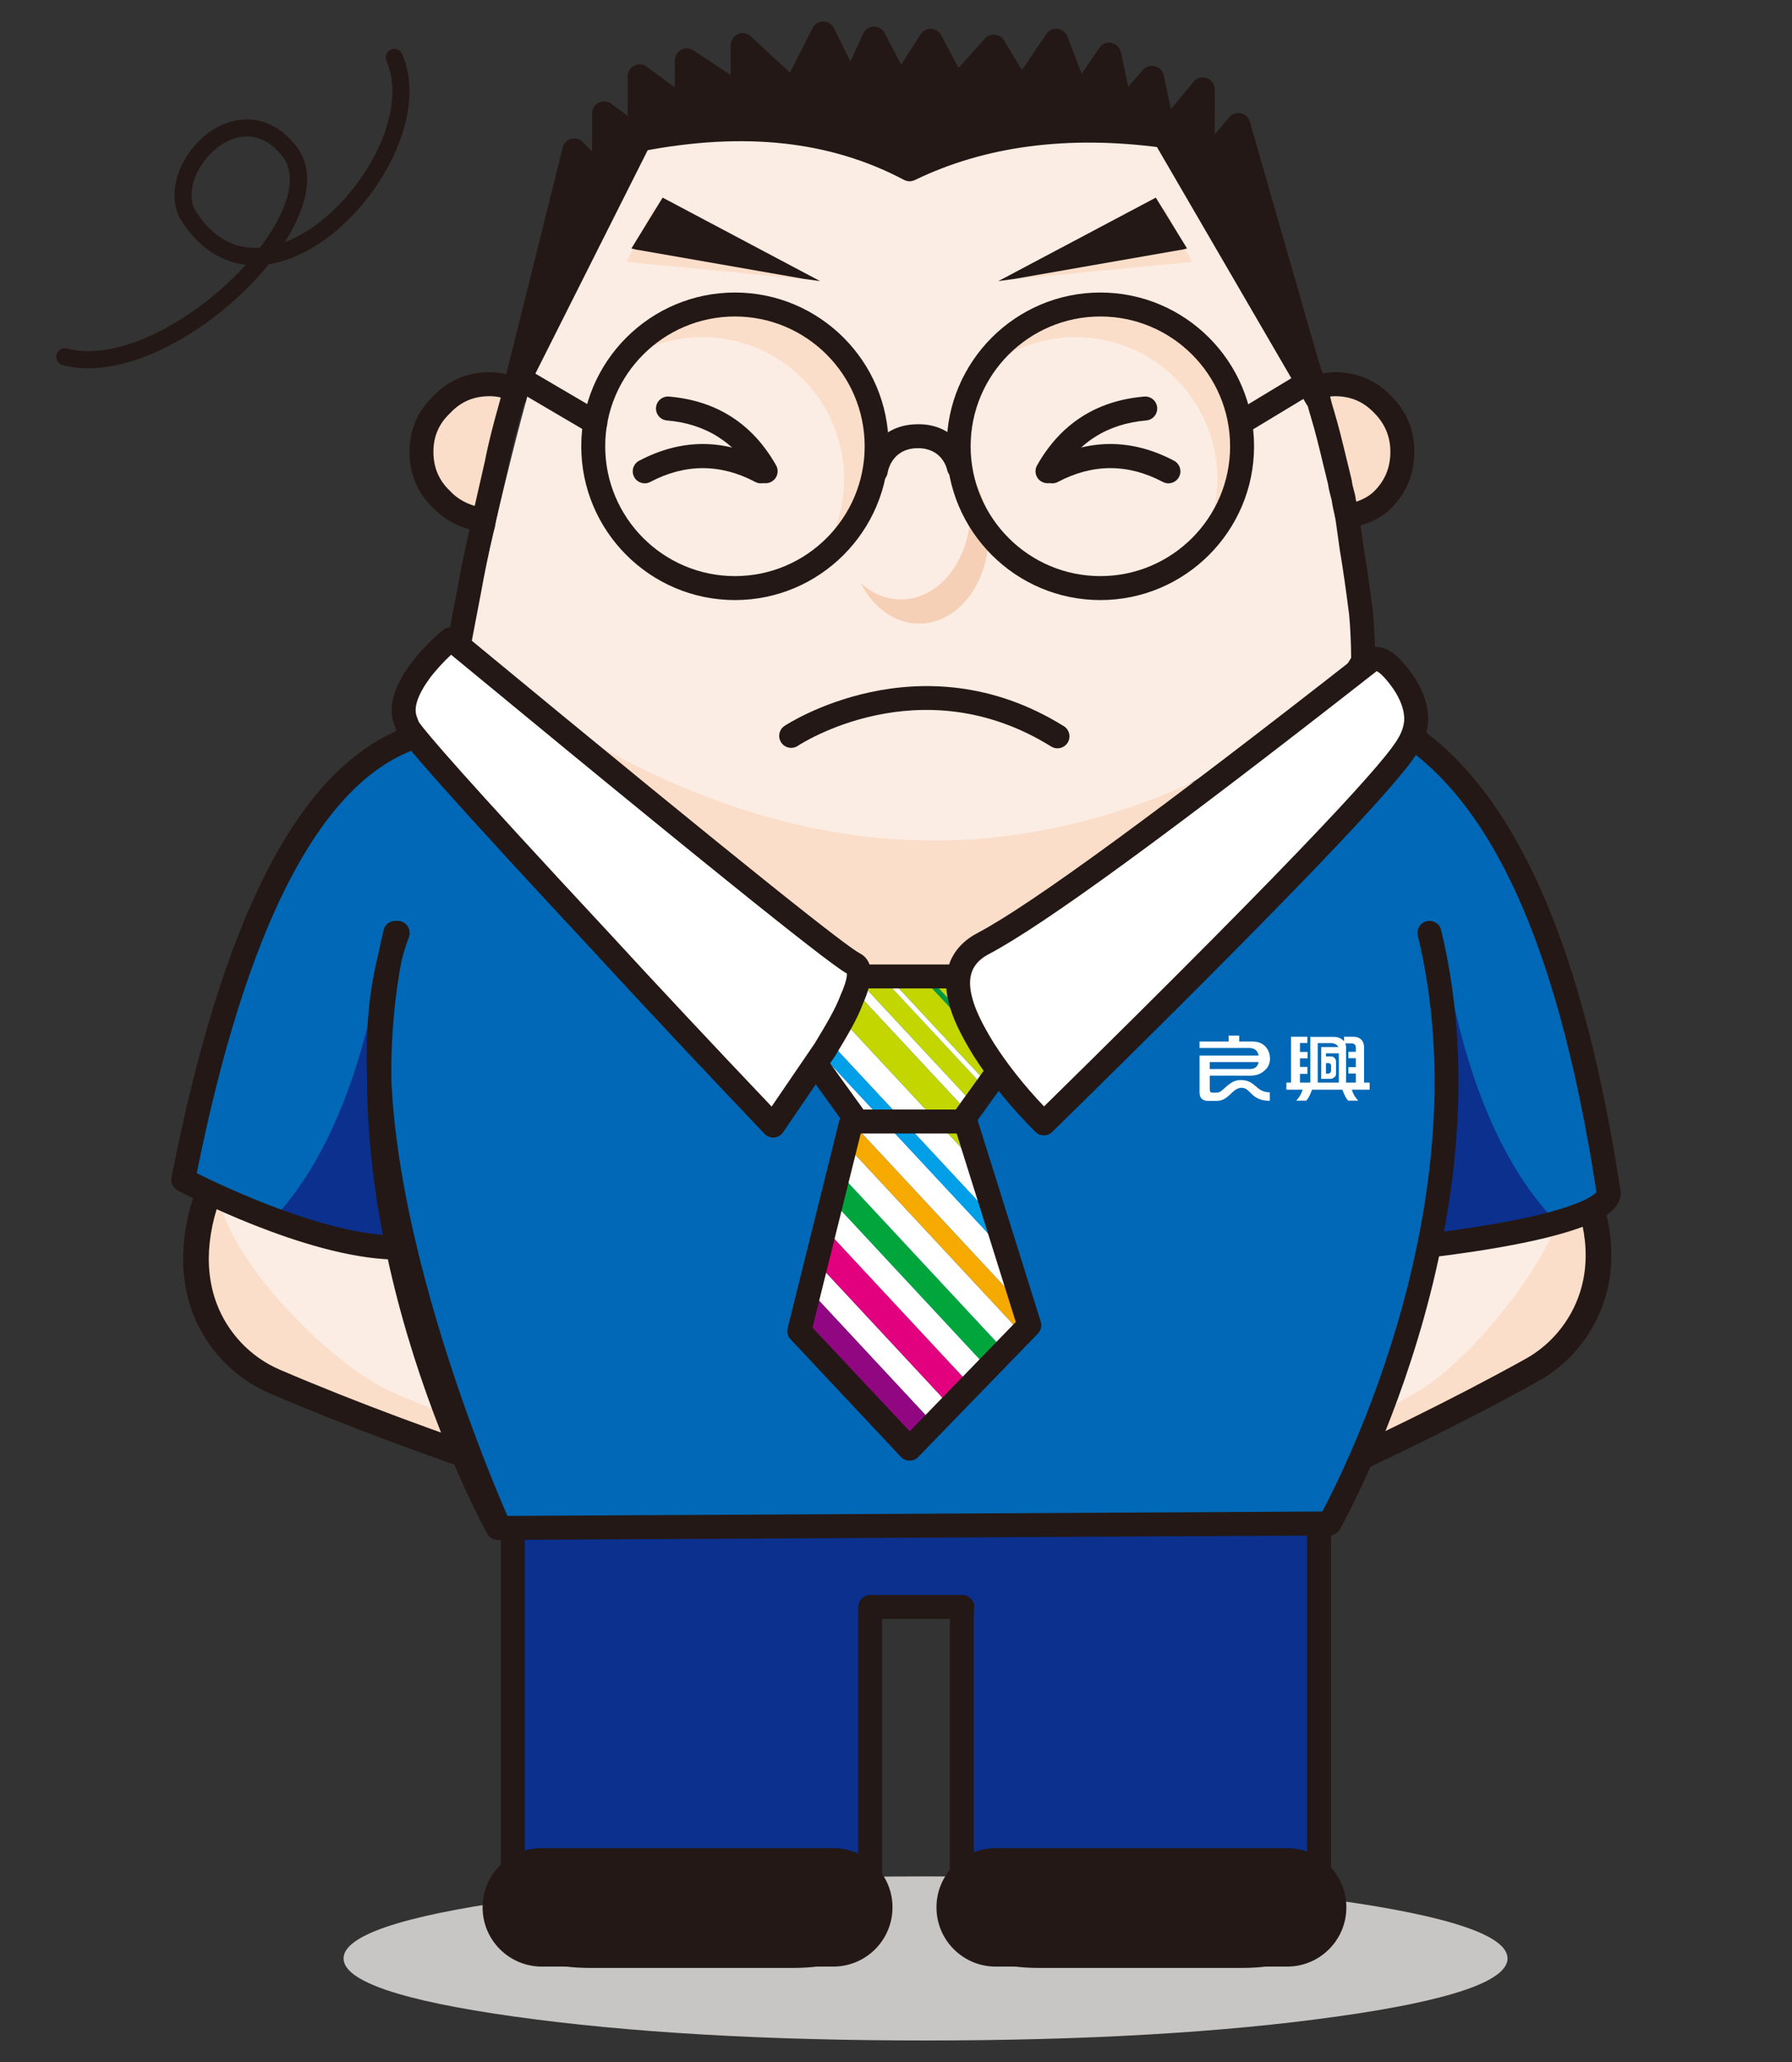 <?xml version="1.0" encoding="utf-8"?>
<!-- Generator: Adobe Illustrator 14.0.0, SVG Export Plug-In . SVG Version: 6.00 Build 43363)  -->
<!DOCTYPE svg PUBLIC "-//W3C//DTD SVG 1.1//EN" "http://www.w3.org/Graphics/SVG/1.1/DTD/svg11.dtd">
<svg version="1.1" id="圖層_1" xmlns="http://www.w3.org/2000/svg" xmlns:xlink="http://www.w3.org/1999/xlink" x="0px" y="0px"
	 width="200px" height="230px" viewBox="0 0 200 230" enable-background="new 0 0 200 230" xml:space="preserve">
<rect x="0" y="0" width="200" height="230" fill="#333333" stroke="none"/>
<g>
	<g>
		<path id="_x3C_臉_x3E_耳朵填色_23_" fill-rule="evenodd" clip-rule="evenodd" fill="#FBDECA" d="M149.948,55.571
			c0.082,0.648,0.244,1.295,0.406,2.024c1.781-0.324,3.078-0.972,3.969-1.862c1.457-1.458,2.188-3.24,2.188-5.345
			c0-2.025-0.73-3.807-2.188-5.265c-1.459-1.539-3.24-2.268-5.346-2.268c-0.729,0-1.457,0.162-2.188,0.405
			c0.162,0.648,0.406,1.377,0.568,2.106c0.08,0.243,0.162,0.567,0.242,0.81c0.729,2.43,1.295,5.021,1.943,7.613
			C149.624,54.438,149.786,54.923,149.948,55.571z"/>
		<path id="_x3C_臉_x3E_耳朵填色_22_" fill-rule="evenodd" clip-rule="evenodd" fill="#FBDECA" d="M57.89,44.314
			c0.081-0.162,0.162-0.405,0.243-0.648c-1.296-0.567-2.511-0.81-3.482-0.81c-2.105,0-3.888,0.729-5.346,2.268
			c-1.539,1.458-2.268,3.24-2.268,5.265c0,2.105,0.729,3.887,2.268,5.345c1.296,1.376,3.159,2.187,5.346,2.349
			c0.485-2.106,0.972-4.292,1.457-6.398c0.406-2.105,0.973-4.211,1.539-6.236C57.728,45.124,57.89,44.718,57.89,44.314z"/>
		<path fill="#231815" d="M150.352,58.933c-0.633,0-1.195-0.453-1.314-1.098c-0.131-0.726,0.352-1.422,1.076-1.554
			c1.436-0.26,2.533-0.763,3.264-1.493c1.207-1.208,1.797-2.647,1.797-4.4c0-1.675-0.605-3.128-1.797-4.32
			c-1.205-1.271-2.637-1.876-4.4-1.876c-0.508,0-1.084,0.11-1.764,0.337c-0.703,0.234-1.457-0.146-1.691-0.846
			c-0.232-0.7,0.146-1.457,0.846-1.69c0.957-0.319,1.811-0.474,2.609-0.474c2.502,0,4.627,0.903,6.316,2.685
			c1.684,1.685,2.553,3.774,2.553,6.184c0,2.463-0.869,4.579-2.578,6.29c-1.123,1.121-2.695,1.873-4.676,2.232
			C150.512,58.925,150.43,58.933,150.352,58.933L150.352,58.933z"/>
		<path fill="#231815" d="M54.652,59.418c-0.032,0-0.066-0.001-0.101-0.004c-2.529-0.188-4.669-1.134-6.192-2.737
			c-1.764-1.684-2.657-3.799-2.657-6.289c0-2.437,0.895-4.526,2.658-6.21c1.684-1.764,3.801-2.659,6.291-2.659
			c1.25,0,2.64,0.319,4.018,0.922c0.676,0.296,0.984,1.084,0.689,1.76c-0.297,0.676-1.086,0.982-1.761,0.688
			c-1.028-0.45-2.075-0.698-2.946-0.698c-1.765,0-3.195,0.605-4.375,1.851c-0.018,0.018-0.034,0.035-0.051,0.051
			c-1.246,1.18-1.852,2.584-1.852,4.294c0,1.764,0.605,3.195,1.852,4.375c0.018,0.018,0.035,0.036,0.053,0.054
			c1.06,1.125,2.605,1.793,4.472,1.932c0.735,0.055,1.288,0.695,1.233,1.431C55.931,58.883,55.344,59.418,54.652,59.418
			L54.652,59.418z"/>
		<path fill="#FCEDE4" d="M52.254,71.85c0,0,24.308,25.957,49.607,25.32c25.299-0.637,50.133-23.285,50.133-23.285
			s-2.365-22.136-5.594-31.029c-3.227-8.894-16.193-27.293-16.193-27.293s-17.59-3.872-28.082,3.87c0,0-11.084-7.316-29.826-3.87
			c0,0-9.832,16.278-12.908,26.778C56.316,52.839,52.254,71.85,52.254,71.85z"/>
		<path fill-rule="evenodd" clip-rule="evenodd" fill="#F5D0B6" d="M107.069,51.618c0.783,1.544,1.242,3.38,1.242,5.355
			c0,5.463-3.473,9.891-7.758,9.891c-1.676,0-3.225-0.684-4.492-1.836c1.381,2.727,3.781,4.536,6.516,4.536
			c4.285,0,7.76-4.428,7.76-9.891C110.336,56.346,109.043,53.411,107.069,51.618z"/>
		<polygon id="_x3C_臉_x3E_眉_43_" fill-rule="evenodd" clip-rule="evenodd" fill="#FBDECA" points="89.381,31.11 91.176,31.216 
			72.946,23.266 69.903,29.183 70.561,29.295 70.642,29.289 		"/>
		<polygon id="_x3C_臉_x3E_眉_42_" fill-rule="evenodd" clip-rule="evenodd" fill="#231815" points="89.747,31.112 91.528,31.355 
			73.954,22.042 70.471,27.711 71.119,27.873 71.2,27.873 		"/>
		<polygon id="_x3C_臉_x3E_眉_41_" fill-rule="evenodd" clip-rule="evenodd" fill="#FBDECA" points="113.571,31.11 
			111.776,31.216 130.006,23.266 133.049,29.183 132.391,29.295 132.309,29.289 		"/>
		<polygon id="_x3C_臉_x3E_眉_40_" fill-rule="evenodd" clip-rule="evenodd" fill="#231815" points="113.206,31.112 
			111.424,31.355 128.999,22.042 132.481,27.711 131.833,27.873 131.752,27.873 		"/>
		<path id="_x3C_臉_x3E_脖子陰影_11_" fill-rule="evenodd" clip-rule="evenodd" fill="#FBDECA" d="M53.247,74.334l3.482,7.883
			c4.779,6.965,9.395,13.282,13.85,19.033c14.498,18.547,25.025,28.184,31.586,28.67c6.561,0.566,16.846-8.746,30.857-27.941
			c4.453-6.155,8.666-15.604,12.635-21.678C115.932,99.818,85.157,98.307,53.247,74.334z"/>
		<path fill="#231815" d="M150.352,58.933c-0.613,0-1.164-0.424-1.303-1.047l-0.088-0.388c-0.131-0.571-0.252-1.112-0.328-1.676
			c-0.033-0.132-0.066-0.257-0.1-0.379c-0.113-0.428-0.232-0.87-0.305-1.404c-0.182-0.727-0.357-1.454-0.531-2.177
			c-0.447-1.855-0.869-3.608-1.379-5.302c-0.033-0.101-0.08-0.261-0.125-0.421c-0.035-0.123-0.07-0.247-0.105-0.353
			c-0.014-0.042-0.025-0.086-0.035-0.13c-0.09-0.4-0.205-0.799-0.316-1.184c-0.086-0.307-0.172-0.604-0.242-0.888
			c-0.18-0.716,0.256-1.441,0.971-1.621c0.715-0.177,1.441,0.256,1.621,0.972c0.064,0.255,0.141,0.523,0.221,0.799
			c0.119,0.415,0.242,0.846,0.34,1.277c0.039,0.122,0.078,0.256,0.115,0.391c0.037,0.124,0.07,0.247,0.105,0.353
			c0.541,1.799,0.992,3.67,1.428,5.479c0.18,0.741,0.359,1.485,0.545,2.23c0.014,0.052,0.023,0.106,0.029,0.16
			c0.049,0.39,0.135,0.715,0.246,1.127c0.043,0.157,0.086,0.32,0.129,0.495c0.014,0.052,0.023,0.105,0.029,0.16
			c0.059,0.462,0.168,0.943,0.293,1.499l0.092,0.4c0.16,0.721-0.295,1.435-1.016,1.595
			C150.545,58.922,150.448,58.933,150.352,58.933L150.352,58.933z"/>
		<path fill="#231815" d="M53.977,59.418c-0.1,0-0.201-0.011-0.302-0.035c-0.72-0.166-1.168-0.883-1.001-1.602
			c0.242-1.051,0.484-2.123,0.727-3.194c0.244-1.075,0.487-2.15,0.73-3.205c0.42-2.185,1.023-4.397,1.555-6.296
			c0.016-0.065,0.047-0.174,0.08-0.289c0.051-0.169,0.113-0.379,0.113-0.484c0-0.209,0.049-0.415,0.143-0.602
			c0.037-0.073,0.113-0.302,0.163-0.453l1.273,0.407l1.263,0.439c-0.06,0.176-0.119,0.355-0.188,0.526
			c-0.037,0.36-0.131,0.677-0.203,0.923c-0.023,0.075-0.045,0.147-0.061,0.215c-0.527,1.885-1.113,4.035-1.524,6.167
			c-0.253,1.099-0.495,2.17-0.737,3.242c-0.244,1.075-0.487,2.149-0.73,3.204C55.135,59,54.584,59.418,53.977,59.418L53.977,59.418z
			"/>
		<path fill="#231815" d="M57.458,45.002c-0.13,0-0.263-0.019-0.394-0.059c-0.705-0.217-1.102-0.965-0.884-1.67
			c0.587-1.909,1.292-3.918,2.217-6.323c0.852-2.015,1.656-4.162,2.409-6.422c0.93-2.536,1.929-4.859,3.068-7.14
			c1.134-2.347,2.614-4.835,4.393-7.377c1.865-2.753,3.986-4.36,6.293-4.762c1.759-0.306,3.582-0.697,5.574-1.195
			c2.051-0.513,4.301-0.842,6.879-1.009l0.453-0.029c2.396-0.155,4.66-0.301,7.041-0.378c2.533-0.082,4.973-0.082,7.332-0.082
			c2.471,0,4.801,0,7.174,0.082c0.004,0,0.008,0,0.012,0c2.043,0,4.473,0.182,7.598,0.571c2.574,0.159,5.172,0.551,7.723,1.166
			c2.615,0.632,4.943,1.711,7.115,3.298c2.26,1.564,4.191,3.438,5.875,5.71c1.527,2.091,2.871,4.247,3.998,6.415
			c0.273,0.59,0.525,1.123,0.777,1.659c0.746,1.582,1.518,3.217,2.197,4.948c0.74,1.887,1.42,3.812,2.141,5.849l0.467,1.32
			c0.242,0.79,0.514,1.535,0.803,2.324l0.33,0.913c0.248,0.695-0.115,1.459-0.811,1.708c-0.693,0.248-1.459-0.114-1.707-0.81
			l-0.324-0.897c-0.299-0.823-0.584-1.599-0.828-2.4l-0.451-1.269c-0.711-2.015-1.385-3.918-2.107-5.762
			c-0.646-1.648-1.398-3.243-2.125-4.785c-0.256-0.542-0.512-1.083-0.76-1.622c-1.039-1.993-2.311-4.033-3.754-6.008
			c-1.5-2.025-3.225-3.701-5.27-5.116c-1.91-1.396-3.928-2.33-6.195-2.877c-2.41-0.582-4.867-0.952-7.299-1.099
			c-0.029-0.002-0.057-0.004-0.084-0.008c-3.041-0.38-5.381-0.557-7.367-0.557c-2.371-0.081-4.682-0.081-7.127-0.081
			c-2.338,0-4.756,0-7.246,0.08c-2.338,0.075-4.58,0.22-6.955,0.374l-0.453,0.029c-2.416,0.156-4.51,0.462-6.402,0.935
			c-2.057,0.514-3.941,0.918-5.764,1.235c-1.543,0.268-3.116,1.528-4.551,3.645c-1.708,2.441-3.115,4.804-4.194,7.04
			c-1.103,2.207-2.063,4.44-2.946,6.844c-0.761,2.288-1.59,4.501-2.453,6.54c-0.898,2.338-1.563,4.235-2.141,6.109
			C58.559,44.633,58.03,45.002,57.458,45.002L57.458,45.002z"/>
		<path fill="#231815" d="M102.721,131.279c-0.227,0-0.451-0.01-0.672-0.027c-6.934-0.514-17.578-10.059-32.523-29.18
			c-4.613-5.955-9.287-12.379-13.898-19.1l-5.837-8.675c-0.198-0.293-0.271-0.653-0.204-1c0.489-2.53,0.973-5.028,1.457-7.606
			c0.402-2.26,0.898-4.654,1.469-7.103c0.01-0.04,0.021-0.078,0.033-0.117c0.07-0.211,0.094-0.292,0.094-0.39
			c0-0.738,0.599-1.336,1.336-1.336c0.738,0,1.337,0.599,1.337,1.336c0,0.505-0.116,0.886-0.21,1.171
			c-0.555,2.384-1.037,4.711-1.43,6.919c-0.455,2.418-0.906,4.756-1.357,7.089l5.523,8.21c4.574,6.667,9.219,13.05,13.797,18.96
			c14.252,18.232,24.557,27.707,30.629,28.156c4.166,0.354,12.674-4.104,29.678-27.397c4.664-6.444,8.785-12.415,12.596-18.247
			c0.922-1.449,1.828-2.79,2.705-4.086c1.227-1.814,2.389-3.532,3.555-5.482c-0.01-1.462-0.084-3.436-0.232-4.868
			c-0.303-2.331-0.635-4.836-1.043-7.201c-0.086-0.607-0.168-1.196-0.248-1.786c-0.082-0.585-0.162-1.17-0.244-1.735
			c-0.104-0.731,0.404-1.408,1.135-1.512c0.727-0.103,1.406,0.403,1.512,1.134c0.082,0.569,0.162,1.158,0.244,1.748
			c0.08,0.585,0.162,1.17,0.242,1.735c0.41,2.378,0.746,4.916,1.057,7.307c0.176,1.684,0.252,3.99,0.252,5.543
			c0,0.239-0.064,0.474-0.186,0.68c-1.271,2.151-2.514,3.989-3.828,5.934c-0.867,1.281-1.762,2.607-2.674,4.039
			c-3.842,5.881-7.988,11.885-12.68,18.369C120.108,121.936,109.829,131.279,102.721,131.279L102.721,131.279z"/>
		<path fill="#231815" d="M84.913,53.911c-0.209,0-0.424-0.05-0.623-0.155c-3.884-2.052-7.824-2.052-11.711,0
			c-0.651,0.344-1.461,0.095-1.805-0.557c-0.345-0.652-0.096-1.461,0.557-1.806c4.713-2.49,9.494-2.49,14.207,0
			c0.654,0.345,0.902,1.154,0.559,1.806C85.856,53.652,85.393,53.911,84.913,53.911L84.913,53.911z"/>
		<path fill="#231815" d="M85.456,53.901c-0.467,0-0.92-0.245-1.166-0.68c-2.162-3.826-5.478-5.953-9.855-6.323
			c-0.735-0.062-1.281-0.709-1.219-1.444s0.717-1.279,1.443-1.219c5.313,0.449,9.334,3.031,11.959,7.672
			c0.361,0.643,0.135,1.458-0.506,1.82C85.903,53.845,85.678,53.901,85.456,53.901L85.456,53.901z"/>
		<path fill="#231815" d="M130.405,53.911c-0.209,0-0.424-0.05-0.623-0.155c-3.885-2.053-7.826-2.053-11.711,0
			c-0.652,0.344-1.461,0.095-1.805-0.558c-0.346-0.652-0.096-1.461,0.557-1.806c4.715-2.489,9.494-2.489,14.207,0
			c0.654,0.345,0.902,1.154,0.559,1.806C131.348,53.652,130.885,53.911,130.405,53.911L130.405,53.911z"/>
		<path fill="#231815" d="M116.907,53.901c-0.223,0-0.449-0.056-0.656-0.174c-0.643-0.363-0.869-1.178-0.506-1.82
			c2.623-4.642,6.646-7.223,11.957-7.672c0.74-0.062,1.383,0.484,1.445,1.219c0.063,0.735-0.484,1.382-1.219,1.444
			c-4.379,0.37-7.695,2.498-9.857,6.323C117.825,53.656,117.372,53.901,116.907,53.901L116.907,53.901z"/>
		<path fill="#231815" d="M97.743,53.885c-0.063,0-0.125-0.004-0.189-0.014c-0.73-0.104-1.238-0.781-1.135-1.511
			c0.242-1.694,1.771-4.926,5.83-5.037c4.045-0.134,5.748,2.92,6.074,4.54c0.146,0.724-0.322,1.428-1.045,1.574
			c-0.721,0.144-1.428-0.322-1.574-1.045c-0.053-0.238-0.613-2.399-3.244-2.399c-0.045,0-0.09,0-0.137,0.001
			c-2.846,0.079-3.242,2.635-3.258,2.744C98.969,53.404,98.397,53.885,97.743,53.885L97.743,53.885z"/>
		<path fill="#231815" d="M118.022,83.469c-0.24,0-0.484-0.065-0.705-0.201c-14.615-9.09-28.133-0.172-28.268-0.08
			c-0.613,0.414-1.441,0.252-1.855-0.359s-0.252-1.441,0.357-1.855c0.15-0.101,15.104-9.969,31.178,0.024
			c0.627,0.39,0.818,1.214,0.43,1.841C118.905,83.244,118.469,83.469,118.022,83.469L118.022,83.469z"/>
		<polygon id="_x3C_頭_x3E_頭髮_83_" fill-rule="evenodd" clip-rule="evenodd" fill="#231815" points="134.237,9.974 
			129.944,15.157 146.952,44.395 138.206,13.942 134.237,18.64 		"/>
		<path id="_x3C_頭_x3E_頭髮_82_" fill-rule="evenodd" clip-rule="evenodd" fill="#231815" d="M123.79,6.086l-3.402,5.021
			l-2.51-6.56l-3.889,5.75l-3.076-5.102L106.7,9.893l-2.834-5.345l-3.402,5.345l-2.916-5.588l-2.592,5.669l-3.076-6.236l-3.32,6.56
			l-5.67-5.264v5.831l-6.236-4.13v5.669l-5.265-3.888v7.046c11.743-2.268,21.706-1.134,30.128,3.32
			c8.18-3.968,17.656-5.184,28.428-3.726l-1.377-6.479l-3.402,3.888L123.79,6.086z"/>
		<polygon id="_x3C_頭_x3E_頭髮_81_" fill-rule="evenodd" clip-rule="evenodd" fill="#231815" points="67.42,20.179 64.1,16.777 
			57.54,43.099 71.388,15.563 67.42,12.647 		"/>
		<path fill="#231815" d="M71.388,16.898c-0.737,0-1.337-0.598-1.337-1.336V8.516c0-0.504,0.285-0.965,0.734-1.193
			c0.45-0.227,0.99-0.182,1.396,0.118l3.135,2.314V6.734c0-0.492,0.271-0.944,0.703-1.177c0.435-0.232,0.961-0.208,1.371,0.063
			l4.162,2.757V5.034c0-0.532,0.314-1.013,0.803-1.225c0.486-0.212,1.053-0.116,1.443,0.246l4.369,4.057l2.518-4.977
			c0.229-0.45,0.689-0.733,1.193-0.733c0.002,0,0.004,0,0.006,0c0.506,0.002,0.969,0.291,1.191,0.745l1.834,3.714l1.422-3.111
			c0.213-0.464,0.67-0.767,1.18-0.78c0.541-0.002,0.984,0.266,1.221,0.718l1.846,3.538l2.16-3.394
			c0.256-0.402,0.701-0.64,1.18-0.618c0.477,0.019,0.904,0.289,1.127,0.709l1.938,3.654l2.934-3.271
			c0.283-0.315,0.699-0.478,1.121-0.438c0.422,0.04,0.799,0.277,1.018,0.64l1.998,3.312l2.717-4.018
			c0.279-0.413,0.764-0.636,1.26-0.579s0.916,0.385,1.096,0.85l1.594,4.166l1.965-2.899c0.299-0.443,0.834-0.663,1.361-0.562
			c0.525,0.103,0.939,0.51,1.051,1.034l0.822,3.868l1.643-1.878c0.334-0.381,0.854-0.542,1.344-0.414
			c0.49,0.127,0.865,0.521,0.971,1.016l1.375,6.479c0.154,0.722-0.307,1.431-1.029,1.584c-0.721,0.154-1.432-0.307-1.584-1.03
			l-0.822-3.868l-1.645,1.879c-0.334,0.381-0.854,0.54-1.342,0.413c-0.49-0.127-0.865-0.521-0.971-1.016l-0.725-3.408l-1.641,2.422
			c-0.279,0.412-0.762,0.635-1.26,0.578c-0.494-0.057-0.916-0.384-1.094-0.85l-1.594-4.163l-2.449,3.624
			c-0.254,0.377-0.682,0.593-1.141,0.587c-0.457-0.012-0.875-0.255-1.109-0.646l-2.145-3.556l-3.006,3.353
			c-0.293,0.325-0.727,0.485-1.158,0.434c-0.434-0.053-0.814-0.314-1.018-0.7l-1.76-3.317l-2.17,3.408
			c-0.256,0.403-0.709,0.642-1.184,0.618c-0.479-0.021-0.908-0.293-1.129-0.717l-1.65-3.166l-1.455,3.184
			c-0.215,0.469-0.68,0.773-1.197,0.781c-0.529,0.033-0.988-0.282-1.217-0.745l-1.895-3.838l-2.113,4.175
			c-0.189,0.375-0.543,0.638-0.957,0.712c-0.412,0.072-0.836-0.05-1.145-0.336l-3.424-3.179v2.767c0,0.492-0.27,0.945-0.703,1.177
			c-0.434,0.233-0.959,0.209-1.37-0.063l-4.163-2.757v3.182c0,0.504-0.283,0.965-0.733,1.193c-0.45,0.226-0.99,0.182-1.396-0.118
			l-3.135-2.315v4.399C72.725,16.3,72.125,16.898,71.388,16.898L71.388,16.898z"/>
		<path fill="#231815" d="M101.516,20.219c-0.215,0-0.43-0.052-0.625-0.155c-8.236-4.357-17.805-5.399-29.25-3.19
			c-0.729,0.142-1.425-0.334-1.564-1.058c-0.141-0.725,0.334-1.426,1.059-1.565c11.793-2.277,21.748-1.25,30.408,3.141
			c8.207-3.817,17.818-5.015,28.58-3.558c0.73,0.099,1.244,0.772,1.145,1.503c-0.1,0.732-0.775,1.245-1.504,1.145
			c-10.5-1.421-19.807-0.208-27.664,3.604C101.917,20.175,101.717,20.219,101.516,20.219L101.516,20.219z"/>
		<path fill="#231815" d="M57.54,44.436c-0.155,0-0.313-0.027-0.465-0.084c-0.639-0.236-0.996-0.916-0.832-1.576l6.561-26.322
			c0.117-0.47,0.479-0.84,0.947-0.966c0.466-0.125,0.967,0.009,1.305,0.356l1.029,1.054v-4.25c0-0.504,0.283-0.965,0.732-1.192
			c0.449-0.227,0.989-0.183,1.395,0.115l3.969,2.916c0.525,0.386,0.695,1.095,0.402,1.677l-13.85,27.537
			C58.5,44.162,58.032,44.436,57.54,44.436L57.54,44.436z M64.817,19.425l-3.078,12.35l5.204-10.348
			c-0.177-0.068-0.341-0.173-0.479-0.314L64.817,19.425L64.817,19.425z M68.756,15.287v2.533l0.931-1.85L68.756,15.287
			L68.756,15.287z"/>
		<path fill="#231815" d="M146.954,45.731c-0.465,0-0.91-0.242-1.156-0.665L128.79,15.829c-0.283-0.484-0.232-1.093,0.125-1.524
			l4.293-5.184c0.359-0.434,0.955-0.596,1.482-0.405c0.529,0.191,0.883,0.694,0.883,1.257v5.013l1.611-1.907
			c0.318-0.376,0.818-0.548,1.301-0.444c0.482,0.104,0.869,0.464,1.004,0.938l8.748,30.452c0.186,0.648-0.139,1.333-0.76,1.598
			C147.307,45.696,147.127,45.731,146.954,45.731L146.954,45.731z M134.293,19.975l8.404,14.449l-5.086-17.708l-2.354,2.786
			C135.012,19.794,134.659,19.96,134.293,19.975L134.293,19.975z M131.567,15.292l1.334,2.291v-3.9L131.567,15.292L131.567,15.292z"
			/>
		<path fill-rule="evenodd" clip-rule="evenodd" fill="#FBDECA" d="M82.024,33.966c-5.297,0-9.982,2.607-12.854,6.605
			c2.595-1.862,5.773-2.962,9.209-2.962c8.734,0,15.816,7.081,15.816,15.816c0,3.438-1.1,6.616-2.963,9.211
			c3.998-2.871,6.607-7.557,6.607-12.855C97.84,41.046,90.758,33.966,82.024,33.966z"/>
		<path fill-rule="evenodd" clip-rule="evenodd" fill="#FBDECA" d="M123.686,33.966c-5.297,0-9.982,2.607-12.852,6.605
			c2.594-1.862,5.771-2.962,9.209-2.962c8.734,0,15.814,7.081,15.814,15.816c0,3.438-1.1,6.616-2.963,9.211
			c4-2.871,6.607-7.557,6.607-12.855C139.502,41.046,132.42,33.966,123.686,33.966z"/>
		<path fill="#231815" d="M82.024,66.934c-9.457,0-17.152-7.695-17.152-17.153c0-9.458,7.695-17.152,17.152-17.152
			s17.152,7.694,17.152,17.152C99.176,59.239,91.481,66.934,82.024,66.934L82.024,66.934z M82.024,35.302
			c-7.984,0-14.479,6.496-14.479,14.479c0,7.984,6.494,14.48,14.479,14.48s14.48-6.496,14.48-14.48
			C96.504,41.797,90.008,35.302,82.024,35.302L82.024,35.302z"/>
		<path fill="#231815" d="M138.627,48.406c-0.453,0-0.895-0.23-1.146-0.646c-0.381-0.632-0.178-1.453,0.453-1.834l6.979-4.214
			c0.633-0.381,1.453-0.179,1.834,0.453s0.18,1.453-0.453,1.834l-6.977,4.214C139.1,48.344,138.862,48.406,138.627,48.406
			L138.627,48.406z"/>
		<path fill="#231815" d="M66.439,48.488c-0.229,0-0.462-0.06-0.675-0.185l-8.327-4.888c-0.636-0.374-0.85-1.193-0.476-1.829
			c0.373-0.636,1.191-0.851,1.828-0.476l8.328,4.889c0.636,0.374,0.85,1.193,0.475,1.829C67.344,48.252,66.897,48.488,66.439,48.488
			L66.439,48.488z"/>
		<path fill="#231815" d="M122.809,66.934c-9.457,0-17.15-7.695-17.15-17.153c0-9.458,7.693-17.152,17.15-17.152
			s17.152,7.694,17.152,17.152C139.961,59.239,132.266,66.934,122.809,66.934L122.809,66.934z M122.809,35.302
			c-7.982,0-14.479,6.496-14.479,14.479c0,7.984,6.496,14.48,14.479,14.48c7.984,0,14.48-6.496,14.48-14.48
			C137.29,41.797,130.793,35.302,122.809,35.302L122.809,35.302z"/>
	</g>
	<path id="_x3C_底部陰影_x3E__12_" fill-rule="evenodd" clip-rule="evenodd" fill="#C7C6C4" d="M57.377,211.969
		c-12.715,1.783-19.032,3.969-19.032,6.48c0,2.51,6.317,4.697,19.032,6.479s28.021,2.672,45.922,2.672
		c17.898,0,33.285-0.891,45.92-2.672c12.715-1.781,19.033-3.969,19.033-6.479c0-2.512-6.318-4.697-19.033-6.48
		c-12.635-1.781-28.021-2.672-45.92-2.672C85.399,209.297,70.092,210.188,57.377,211.969z"/>
	<g>
		<path fill="#FCEDE4" d="M134.694,170.174c0,0,19.188-7.869,36.258-17.344c6.35-3.523,11.047-12.613,3.777-24.275
			c-8.158-13.092-21.109,1.381-21.109,1.381s-15.809,18.09-23.016,26.689"/>
		<path fill="#FBDECA" d="M139.211,167.234l-6.676-0.611c0,0,15.498-5.545,25.658-11.383c7.021-4.033,20.326-20.752,16.113-27.332
			c-4.209-6.578,10.799,13.955-0.641,22.434c-11.438,8.479-37.537,20.664-37.537,20.664"/>
		<path fill="#FBDECA" d="M139.377,167.898"/>
		<path fill="#231815" d="M135.239,171.502l-1.09-2.654c0.191-0.08,19.309-7.949,36.107-17.271c3.104-1.723,5.395-4.684,6.285-8.125
			c1.109-4.287,0.063-9.176-3.029-14.137c-1.838-2.949-4.064-4.557-6.617-4.777c-5.961-0.52-12.145,6.287-12.207,6.355
			c-0.205,0.232-21.096,23.74-28.203,32.227l-2.201-1.842c7.137-8.52,28.053-32.059,28.264-32.295
			c0.293-0.328,7.199-7.943,14.594-7.305c3.502,0.303,6.465,2.361,8.807,6.119c4.443,7.131,4.287,12.84,3.371,16.373
			c-1.086,4.199-3.883,7.813-7.67,9.914C154.7,163.492,135.43,171.422,135.239,171.502L135.239,171.502z"/>
	</g>
	<g>
		<path fill="#FCEDE4" d="M68.49,167.689c0,0-19.886-5.891-37.825-13.59c-6.673-2.863-12.266-11.432-6.213-23.768
			c6.793-13.852,21.141-0.762,21.141-0.762s17.558,16.398,25.597,24.227"/>
		<path fill="#FBDECA" d="M63.698,165.221l6.58-1.283c0,0-15.979-3.949-26.678-8.73c-7.394-3.303-22.319-18.59-18.794-25.563
			c3.522-6.971-9.333,14.977,2.907,22.254c12.234,7.277,39.432,16.764,39.432,16.764"/>
		<path fill="#FBDECA" d="M63.598,165.898"/>
		<path fill="#231815" d="M68.083,169.064c-0.199-0.059-20.172-6.002-37.984-13.646c-3.98-1.707-7.128-5.021-8.634-9.088
			c-1.268-3.422-2.002-9.088,1.7-16.631c1.949-3.975,4.688-6.322,8.142-6.979c7.292-1.385,14.933,5.496,15.253,5.789
			c0.238,0.219,23.426,21.521,31.387,29.275l-2.002,2.057c-7.932-7.725-31.088-29.002-31.321-29.215
			c-0.063-0.059-6.911-6.205-12.788-5.086c-2.515,0.48-4.564,2.305-6.094,5.422c-2.575,5.248-3.123,10.217-1.586,14.371
			c1.235,3.334,3.813,6.047,7.075,7.447c17.659,7.578,37.47,13.475,37.667,13.533L68.083,169.064L68.083,169.064z"/>
	</g>
	<path id="_x3C_腳_x3E_填色_44_" fill-rule="evenodd" clip-rule="evenodd" fill="#0B308E" d="M88.448,162.938H65.905
		c-5.75,0-8.666,1.861-8.666,5.426v44.383c0,3.645,2.916,5.426,8.666,5.426h22.543c5.75,0,8.666-1.781,8.666-5.426v-44.383
		C97.114,164.799,94.198,162.938,88.448,162.938z"/>
	<path id="_x3C_腳_x3E_填色_43_" fill-rule="evenodd" clip-rule="evenodd" fill="#0B308E" d="M138.553,162.938H116.01
		c-5.75,0-8.666,1.861-8.666,5.426v44.383c0,3.645,2.916,5.426,8.666,5.426h22.543c5.75,0,8.666-1.781,8.666-5.426v-44.383
		C147.219,164.799,144.303,162.938,138.553,162.938z"/>
	<path fill="#231815" d="M88.448,219.508H65.905c-8.268,0-10.002-3.678-10.002-6.762v-44.383c0-2.525,1.299-6.762,10.002-6.762
		h22.543c8.701,0,10.002,4.236,10.002,6.762v44.383C98.45,215.83,96.713,219.508,88.448,219.508L88.448,219.508z M65.905,164.273
		c-7.33,0-7.33,3.078-7.33,4.09v44.383c0,1.117,0,4.09,7.33,4.09h22.543c7.328,0,7.328-2.973,7.328-4.09v-44.383
		c0-1.012,0-4.09-7.328-4.09H65.905L65.905,164.273z"/>
	<path fill="#231815" d="M138.553,219.508H116.01c-8.268,0-10.002-3.678-10.002-6.762v-44.383c0-2.525,1.299-6.762,10.002-6.762
		h22.543c8.703,0,10.002,4.236,10.002,6.762v44.383C148.555,215.83,146.821,219.508,138.553,219.508L138.553,219.508z
		 M116.01,164.273c-7.33,0-7.33,3.078-7.33,4.09v44.383c0,1.117,0,4.09,7.33,4.09h22.543c7.33,0,7.33-2.973,7.33-4.09v-44.383
		c0-1.012,0-4.09-7.33-4.09H116.01L116.01,164.273z"/>
	
		<rect id="_x3C_屁股_x3E__12_" x="58.75" y="168.059" fill-rule="evenodd" clip-rule="evenodd" fill="#0B308E" width="85.727" height="11.184"/>
	<g>
		<path id="_x3C_身體_x3E_上衣_22_" fill="#0068B6" d="M158.047,82.541c-0.08,0.81-0.324,1.619-0.729,2.43
			c-1.863,3.32-45.678,37.012-47.541,34.096c-1.295-2.105-3.537-7.936-3.941-9.475h-9.449c-0.566,1.457-2.969,7.289-4.346,9.557
			c0,0-45.436-34.34-46.488-35.96c-0.082-0.243-0.162-0.405-0.244-0.647c-10.852,4.373-19.194,20.977-24.863,49.729l23.162,6.857
			c6.316-6.965,0.881-36.834,0.73-36.177c-6.207,26.993,11.096,68.005,11.096,68.005h93.785c0,0,17.592-36.553,10.691-68.248
			c-0.145-0.659-7.045,28.479-0.145,36.715l19.744-5.209C175.379,107.242,168.252,90.072,158.047,82.541z"/>
		<path id="_x3C_身體_x3E_手_40_" fill-rule="evenodd" clip-rule="evenodd" fill="#0B308E" d="M173.084,135.67l-3.482,1.053
			l-8.99,2.592V102.95C162.717,117.852,166.766,128.705,173.084,135.67z"/>
		<path fill="#231815" d="M159.764,140.236c-0.666,0-1.242-0.496-1.324-1.174c-0.092-0.732,0.43-1.4,1.162-1.49
			c15.363-1.9,18.131-4.088,18.574-4.59c-3.951-25.745-10.795-41.893-20.922-49.367c-0.594-0.438-0.721-1.274-0.281-1.868
			c0.438-0.595,1.273-0.72,1.867-0.281c10.719,7.911,17.906,24.616,21.973,51.071c0.104,0.344,0.156,0.889-0.17,1.541
			c-0.475,0.945-1.916,3.822-20.713,6.146C159.874,140.232,159.819,140.236,159.764,140.236L159.764,140.236z"/>
		<path id="_x3C_身體_x3E_手_4_" fill-rule="evenodd" clip-rule="evenodd" fill="#0B308E" d="M30.77,135.67l3.482,1.053
			l8.99,2.592V102.95C41.137,117.852,37.087,128.705,30.77,135.67z"/>
		<path fill="#231815" d="M43.858,140.488c-0.012,0-0.024,0-0.037,0c-9.815-0.266-23.426-7.41-24-7.713
			c-0.521-0.275-0.801-0.861-0.686-1.439c5.72-29.012,14.118-45.377,25.675-50.035c0.685-0.275,1.463,0.056,1.739,0.74
			c0.275,0.686-0.055,1.463-0.74,1.739c-10.379,4.183-18.402,20.022-23.854,47.081c3.159,1.572,14.112,6.742,21.938,6.955
			c0.738,0.021,1.32,0.635,1.3,1.373C45.173,139.914,44.579,140.488,43.858,140.488L43.858,140.488z"/>
		<path fill="#231815" d="M107.401,180.578H97.137c-0.738,0-1.336-0.598-1.336-1.336s0.598-1.336,1.336-1.336h10.264
			c0.738,0,1.336,0.598,1.336,1.336S108.139,180.578,107.401,180.578L107.401,180.578z"/>
		<path fill="#231815" d="M55.549,171.268c-0.509,0-0.994-0.291-1.218-0.785c-0.81-1.783-19.743-43.949-11.2-66.892
			c0.258-0.691,1.025-1.044,1.719-0.786c0.691,0.258,1.043,1.027,0.786,1.719c-8.158,21.91,10.935,64.428,11.128,64.855
			c0.307,0.67,0.008,1.463-0.664,1.768C55.922,171.229,55.734,171.268,55.549,171.268L55.549,171.268z"/>
		<path fill="#231815" d="M55.548,171.77c-0.487,0-0.937-0.266-1.171-0.693c-0.787-1.434-19.195-35.459-11.568-67.33
			c0.172-0.717,0.891-1.161,1.611-0.988c0.717,0.172,1.16,0.893,0.988,1.61c-6.805,28.435,8.358,59.692,10.945,64.724l91.227-0.494
			c2.58-4.832,17.75-35.012,10.66-64.225c-0.174-0.718,0.266-1.44,0.984-1.615c0.711-0.172,1.439,0.267,1.613,0.984
			c7.949,32.764-11.111,66.516-11.305,66.854c-0.236,0.412-0.676,0.668-1.152,0.67l-92.826,0.504
			C55.553,171.77,55.551,171.77,55.548,171.77L55.548,171.77z"/>
		<path id="_x3C_身體_x3E_上衣_21_" fill="#0068B6" d="M149.219,170.955"/>
	</g>
	<g>
		<defs>
			<polygon id="SVGID_1_" points="107.815,124.74 113.094,117.422 107.258,109.334 95.586,109.334 89.75,117.422 94.85,124.49 
				89.112,147.537 101.422,160.656 114.786,146.889 			"/>
		</defs>
		<clipPath id="SVGID_2_">
			<use xlink:href="#SVGID_1_"  overflow="visible"/>
		</clipPath>
		<g clip-path="url(#SVGID_2_)">
			<polygon fill="#FFFFFF" points="127.374,144.836 84.801,99.118 85.196,97.949 127.76,143.666 			"/>
			<polygon fill="#C3D600" points="135.336,120.869 92.764,75.151 93.153,73.982 135.721,119.699 			"/>
			<polygon fill="#00A63C" points="134.752,122.623 92.182,76.906 92.764,75.151 135.336,120.869 			"/>
			<polygon fill="#00A63C" points="135.721,119.699 93.153,73.982 103.53,42.737 146.1,88.456 			"/>
			<polygon fill="#C3D600" points="134.17,124.375 91.6,78.659 92.182,76.906 134.752,122.623 			"/>
			<polygon fill="#00A63C" points="133.584,126.129 91.014,80.414 91.6,78.659 134.17,124.375 			"/>
			<polygon fill="#009844" points="130.672,134.898 88.102,89.182 88.686,87.428 131.256,133.145 			"/>
			<polygon fill="#C3D600" points="132.809,128.469 90.241,82.75 91.014,80.414 133.584,126.129 			"/>
			<polygon fill="#009844" points="132.034,130.807 89.461,85.09 90.241,82.75 132.809,128.469 			"/>
			<polygon fill="#C3D600" points="131.256,133.145 88.686,87.428 89.461,85.09 132.034,130.807 			"/>
			<polygon fill="#C3D600" points="129.895,137.238 87.329,91.518 88.102,89.182 130.672,134.898 			"/>
			<polygon fill="#C3D600" points="127.76,143.666 85.196,97.949 85.969,95.611 128.538,141.328 			"/>
			<polygon fill="#009844" points="129.704,137.82 87.133,92.104 87.329,91.518 129.895,137.238 			"/>
			<polygon fill="#FFFFFF" points="128.538,141.328 85.969,95.611 86.161,95.027 128.731,140.744 			"/>
			<polygon fill="#C3D600" points="128.731,140.744 86.161,95.027 87.133,92.104 129.704,137.82 			"/>
			<polygon fill="#00A63C" points="120.965,164.129 78.395,118.408 79.367,115.486 121.938,161.203 			"/>
			<polygon fill="#FFFFFF" points="125.237,151.268 82.667,105.551 83.639,102.626 126.209,148.344 			"/>
			<polygon fill="#FFFFFF" points="123.682,155.941 81.114,110.224 82.084,107.303 124.655,153.021 			"/>
			<polygon fill="#FFFFFF" points="121.938,161.203 79.367,115.486 80.338,112.563 122.909,158.281 			"/>
			<polygon fill="#FFFFFF" points="119.993,167.051 77.426,121.334 78.395,118.408 120.965,164.129 			"/>
			<polygon fill="#FFFFFF" points="117.858,173.477 75.29,127.76 76.26,124.84 118.831,170.557 			"/>
			<polygon fill="#FFFFFF" points="115.53,180.492 72.958,134.779 73.93,131.854 116.499,177.57 			"/>
			<polygon fill="#FFFFFF" points="113.004,188.094 70.434,142.375 71.407,139.451 113.973,185.17 			"/>
			<polygon fill="#C3D600" points="126.209,148.344 83.639,102.626 84.801,99.118 127.374,144.836 			"/>
			<polygon fill="#E3007F" points="118.831,170.557 76.26,124.84 77.426,121.334 119.993,167.051 			"/>
			<polygon fill="#910782" points="116.499,177.57 73.93,131.854 75.29,127.76 117.858,173.477 			"/>
			<polygon fill="#009FE8" points="124.655,153.021 82.084,107.303 82.667,105.551 125.237,151.268 			"/>
			<polygon fill="#F6AA00" points="122.909,158.281 80.338,112.563 81.114,110.224 123.682,155.941 			"/>
			<polygon fill="#005BAB" points="113.973,185.17 71.407,139.451 72.958,134.779 115.53,180.492 			"/>
			<polygon fill="#005BAB" points="110.868,194.521 68.299,148.807 68.684,147.637 111.258,193.354 			"/>
			<polygon fill="#005BAB" points="112.422,189.846 69.852,144.131 70.434,142.375 113.004,188.094 			"/>
			<polygon fill="#005BAB" points="109.315,199.197 66.746,153.48 66.936,152.895 109.51,198.615 			"/>
			<polygon fill="#0096DF" points="111.258,193.354 68.684,147.637 69.852,144.131 112.422,189.846 			"/>
			<polygon fill="#0096DF" points="109.51,198.615 66.936,152.895 68.299,148.807 110.868,194.521 			"/>
			<polygon fill="#0096DF" points="107.762,203.875 65.191,158.156 66.746,153.48 109.315,199.197 			"/>
		</g>
	</g>
	<path fill="#231815" d="M101.516,162.924c-0.004,0-0.006,0-0.01,0c-0.365-0.004-0.713-0.156-0.965-0.422l-12.311-13.121
		c-0.311-0.33-0.432-0.797-0.32-1.236l5.75-23.109c0.178-0.717,0.902-1.152,1.619-0.975c0.715,0.178,1.152,0.904,0.973,1.619
		l-5.574,22.404l10.855,11.566l11.834-12.191l-6.809-21.701c-0.221-0.705,0.17-1.453,0.875-1.676
		c0.705-0.219,1.455,0.172,1.676,0.875l7.045,22.461c0.146,0.469,0.025,0.979-0.316,1.33l-13.363,13.77
		C102.225,162.777,101.877,162.924,101.516,162.924L101.516,162.924z"/>
	<path fill="#231815" d="M107.352,126.43h-11.67c-0.43,0-0.834-0.207-1.084-0.555l-5.836-8.09c-0.338-0.467-0.338-1.096,0-1.563
		l5.836-8.09c0.25-0.348,0.654-0.555,1.084-0.555h11.67c0.43,0,0.832,0.207,1.084,0.555l5.836,8.09c0.336,0.467,0.336,1.096,0,1.563
		l-5.836,8.09C108.184,126.223,107.782,126.43,107.352,126.43L107.352,126.43z M96.366,123.758h10.303l4.871-6.754l-4.871-6.753
		H96.366l-4.873,6.753L96.366,123.758L96.366,123.758z"/>
	<path id="_x3C_身體_x3E_領子填色_24_" fill-rule="evenodd" clip-rule="evenodd" fill="#FFFFFF" d="M45.309,80.516
		c0.082,0.244,0.162,0.405,0.244,0.648c1.053,1.619,8.099,9.476,21.3,23.648c6.56,7.127,13.04,14.012,19.437,20.734l5.752-8.424
		c1.377-2.268,2.43-4.049,2.996-5.588c1.053-2.349,1.053-3.645,0.242-4.05c-2.105-1.134-17.088-13.2-44.948-36.202
		c-1.216,0.972-2.349,2.187-3.321,3.402C45.229,77.114,44.663,78.977,45.309,80.516z"/>
	<path id="_x3C_身體_x3E_領子填色_23_" fill-rule="evenodd" clip-rule="evenodd" fill="#FFFFFF" d="M107.186,111.777
		c0.404,1.62,1.297,3.402,2.592,5.508c1.863,2.916,4.131,5.67,6.721,8.262c25.352-24.865,38.957-39.038,40.74-42.358
		c0.484-0.81,0.729-1.62,0.809-2.431c0.08-1.376-0.404-2.915-1.457-4.454c-1.539-2.187-2.754-2.997-3.645-2.349
		c-22.758,17.818-37.176,28.347-43.168,31.505C107.266,106.756,106.458,108.943,107.186,111.777z"/>
	<path fill="#231815" d="M116.499,126.639c-0.342,0-0.684-0.129-0.943-0.391c-2.723-2.721-5.045-5.576-6.904-8.486
		c-1.502-2.441-2.35-4.256-2.762-5.902c-0.896-3.492,0.266-6.275,3.275-7.828c5.865-3.092,20.32-13.647,42.957-31.371
		c0.463-0.337,0.957-0.5,1.471-0.5c1.305,0,2.566,0.966,4.09,3.133c1.215,1.773,1.799,3.602,1.699,5.301
		c-0.109,1.109-0.443,2.114-0.996,3.039c-1.865,3.477-15.27,17.438-40.949,42.625C117.174,126.512,116.838,126.639,116.499,126.639
		L116.499,126.639z M153.647,74.86c-22.996,18.003-37.154,28.33-43.246,31.541c-1.904,0.982-2.51,2.506-1.92,4.802
		c0.344,1.379,1.096,2.962,2.436,5.14c1.531,2.396,3.416,4.775,5.604,7.07c30.51-29.951,38.355-38.891,39.541-41.099
		c0.385-0.647,0.59-1.261,0.656-1.93c0.061-1.048-0.363-2.301-1.23-3.567C154.444,75.334,153.848,74.954,153.647,74.86
		L153.647,74.86z"/>
	<path fill="#231815" d="M86.29,126.883c-0.363,0-0.713-0.148-0.967-0.416c-7.343-7.715-13.523-14.308-19.453-20.749
		c-13.068-14.03-20.283-22.049-21.438-23.825c-0.062-0.096-0.111-0.198-0.146-0.306c-0.031-0.093-0.063-0.171-0.095-0.249
		c-0.044-0.111-0.089-0.223-0.132-0.352c-1.066-2.61,0.557-5.295,1.874-7.092c1.194-1.495,2.382-2.709,3.563-3.655
		c0.494-0.394,1.198-0.389,1.686,0.013c34.455,28.446,43.344,35.309,44.732,36.056c1.568,0.785,1.703,2.719,0.361,5.731
		c-0.613,1.642-1.67,3.433-3.092,5.776c-0.014,0.021-0.025,0.041-0.039,0.061l-5.752,8.422c-0.227,0.334-0.592,0.547-0.994,0.58
		C86.362,126.881,86.327,126.883,86.29,126.883L86.29,126.883z M46.754,80.556c0.809,1.15,4.713,5.778,21.076,23.347
		c5.614,6.1,11.452,12.332,18.289,19.525l4.797-7.027c1.305-2.15,2.344-3.908,2.867-5.328c0.012-0.027,0.021-0.057,0.035-0.084
		c0.668-1.492,0.715-2.168,0.703-2.396c-1.066-0.607-5.391-3.552-44.174-35.562c-0.762,0.701-1.531,1.535-2.293,2.489
		c-1.442,1.967-1.948,3.446-1.514,4.478c0.014,0.032,0.025,0.063,0.036,0.097c0.031,0.094,0.063,0.172,0.095,0.25
		C46.7,80.412,46.727,80.482,46.754,80.556L46.754,80.556z"/>
	<path fill-rule="evenodd" clip-rule="evenodd" fill="#231815" d="M99.608,212.75c0,3.648-2.957,6.607-6.605,6.607H60.465
		c-3.648,0-6.605-2.959-6.605-6.607l0,0c0-3.648,2.957-6.605,6.605-6.605h32.537C96.651,206.145,99.608,209.102,99.608,212.75
		L99.608,212.75z"/>
	<path fill-rule="evenodd" clip-rule="evenodd" fill="#231815" d="M150.264,212.75c0,3.648-2.957,6.607-6.605,6.607h-32.537
		c-3.648,0-6.605-2.959-6.605-6.607l0,0c0-3.648,2.957-6.605,6.605-6.605h32.537C147.307,206.145,150.264,209.102,150.264,212.75
		L150.264,212.75z"/>
	<g>
		<path fill="#FFFFFF" d="M138.459,120.469c-1.34,0-1.945,1.402-2.615,1.402c-0.764,0-0.803,0.102-0.828-0.48v-1.414h2.131
			l1.311,0.008h1.131c0.654-0.016,1.178-0.219,1.559-0.592c0.357-0.293,0.561-0.707,0.596-1.248c0-0.576-0.178-1.049-0.523-1.42
			c-0.334-0.355-0.797-0.539-1.404-0.549h-1.514v-0.668h-1.178v0.668h-3.248v0.719h5.641c0.535,0.043,0.857,0.316,0.953,0.842
			h-6.594v4.105c0,0.393,0.123,0.955,0.975,0.955c0,0,0.9,0,0.92,0c1.418,0,1.721-1.451,2.793-1.461
			c1.07-0.008,0.969,1.43,3.148,1.453c0.023,0,0-0.953,0-0.953C140.12,121.836,140.184,120.469,138.459,120.469z M135.016,118.465
			h5.453c-0.096,0.523-0.43,0.777-0.977,0.777h-4.477V118.465z"/>
		<g>
			<path fill="#FFFFFF" d="M144.819,121.547h-1.252v-0.791h0.521v-5.111h1.824v0.697h-0.826v0.992h0.848v0.715h-0.848v0.959h0.836
				v0.773h-0.836v0.975h1.148v-5.096h2.656c0.514,0,1.273,0.273,1.34,1.117v3.979h2.633v0.791h-1.289 M150.545,121.547h-4.705
				 M149.42,120.756c0,0,0.023-3.262-0.02-3.734c-0.023-0.369-0.23-0.596-0.766-0.672h-1.563v4.406H149.42z"/>
			<path fill="#FFFFFF" d="M150,115.643v0.734h0.908c0,0,0.414,0.055,0.414,0.42v4.045l0.918,0.053v-4.07
				c0,0,0.072-1.182-1.221-1.182H150z"/>
			<rect x="150.489" y="117.322" fill="#FFFFFF" width="1" height="0.709"/>
			<rect x="150.489" y="119.029" fill="#FFFFFF" width="1" height="0.709"/>
			<path fill="#FFFFFF" d="M144.665,122.766c0,0,0.615-0.604,0.742-1.365h1.078c0,0-0.338,1.025-0.697,1.365H144.665z"/>
			<path fill="#FFFFFF" d="M151.586,122.766c0,0-0.611-0.604-0.74-1.365h-1.08c0,0,0.34,1.025,0.699,1.365H151.586z"/>
			<path fill="#FFFFFF" d="M149.606,116.789h-2.148v3.549h1.02c0,0,0.631-0.039,0.631-0.584v-1.41c0,0-0.061-0.508-0.58-0.508
				h-0.563v0.748c0,0,0.344,0.002,0.355-0.006c0.129,0.035,0.236,0.113,0.236,0.291v0.6c0,0-0.021,0.285-0.369,0.285h-0.203v-2.266
				h1.738"/>
		</g>
	</g>
</g>
<path fill="#FBDECA" d="M100,115.001"/>
<path fill="#FBDECA" d="M100,115.001"/>
<path fill="#231815" d="M9.842,41.081c-0.987,0-1.94-0.114-2.846-0.355c-0.511-0.136-0.814-0.66-0.678-1.17
	c0.136-0.511,0.662-0.815,1.17-0.678c5.841,1.558,14.467-3.279,19.938-9.343c-2.918-0.335-5.463-2.101-7.374-5.227
	c-0.019-0.032-0.037-0.064-0.052-0.097c-1.616-3.494,0.726-7.908,3.926-9.84c2.531-1.528,6.272-1.804,9.181,2
	c1.929,2.522,1.452,6.291-1.335,10.645c0.521-0.194,1-0.416,1.422-0.635c6.636-3.448,12.647-13.365,9.94-19.593
	c-0.21-0.484,0.012-1.048,0.496-1.258c0.483-0.21,1.048,0.011,1.259,0.496c3.138,7.22-3.323,18.161-10.813,22.053
	c-1.4,0.728-2.768,1.191-4.082,1.395C24.977,35.695,16.631,41.081,9.842,41.081L9.842,41.081z M21.715,23.359
	c2.183,3.54,4.885,4.431,7.289,4.276c0.318-0.418,0.619-0.839,0.901-1.262c2.502-3.744,3.115-6.966,1.682-8.841
	c-2.621-3.427-5.539-2.208-6.672-1.523C22.49,17.473,20.594,20.839,21.715,23.359L21.715,23.359z"/>
</svg>
